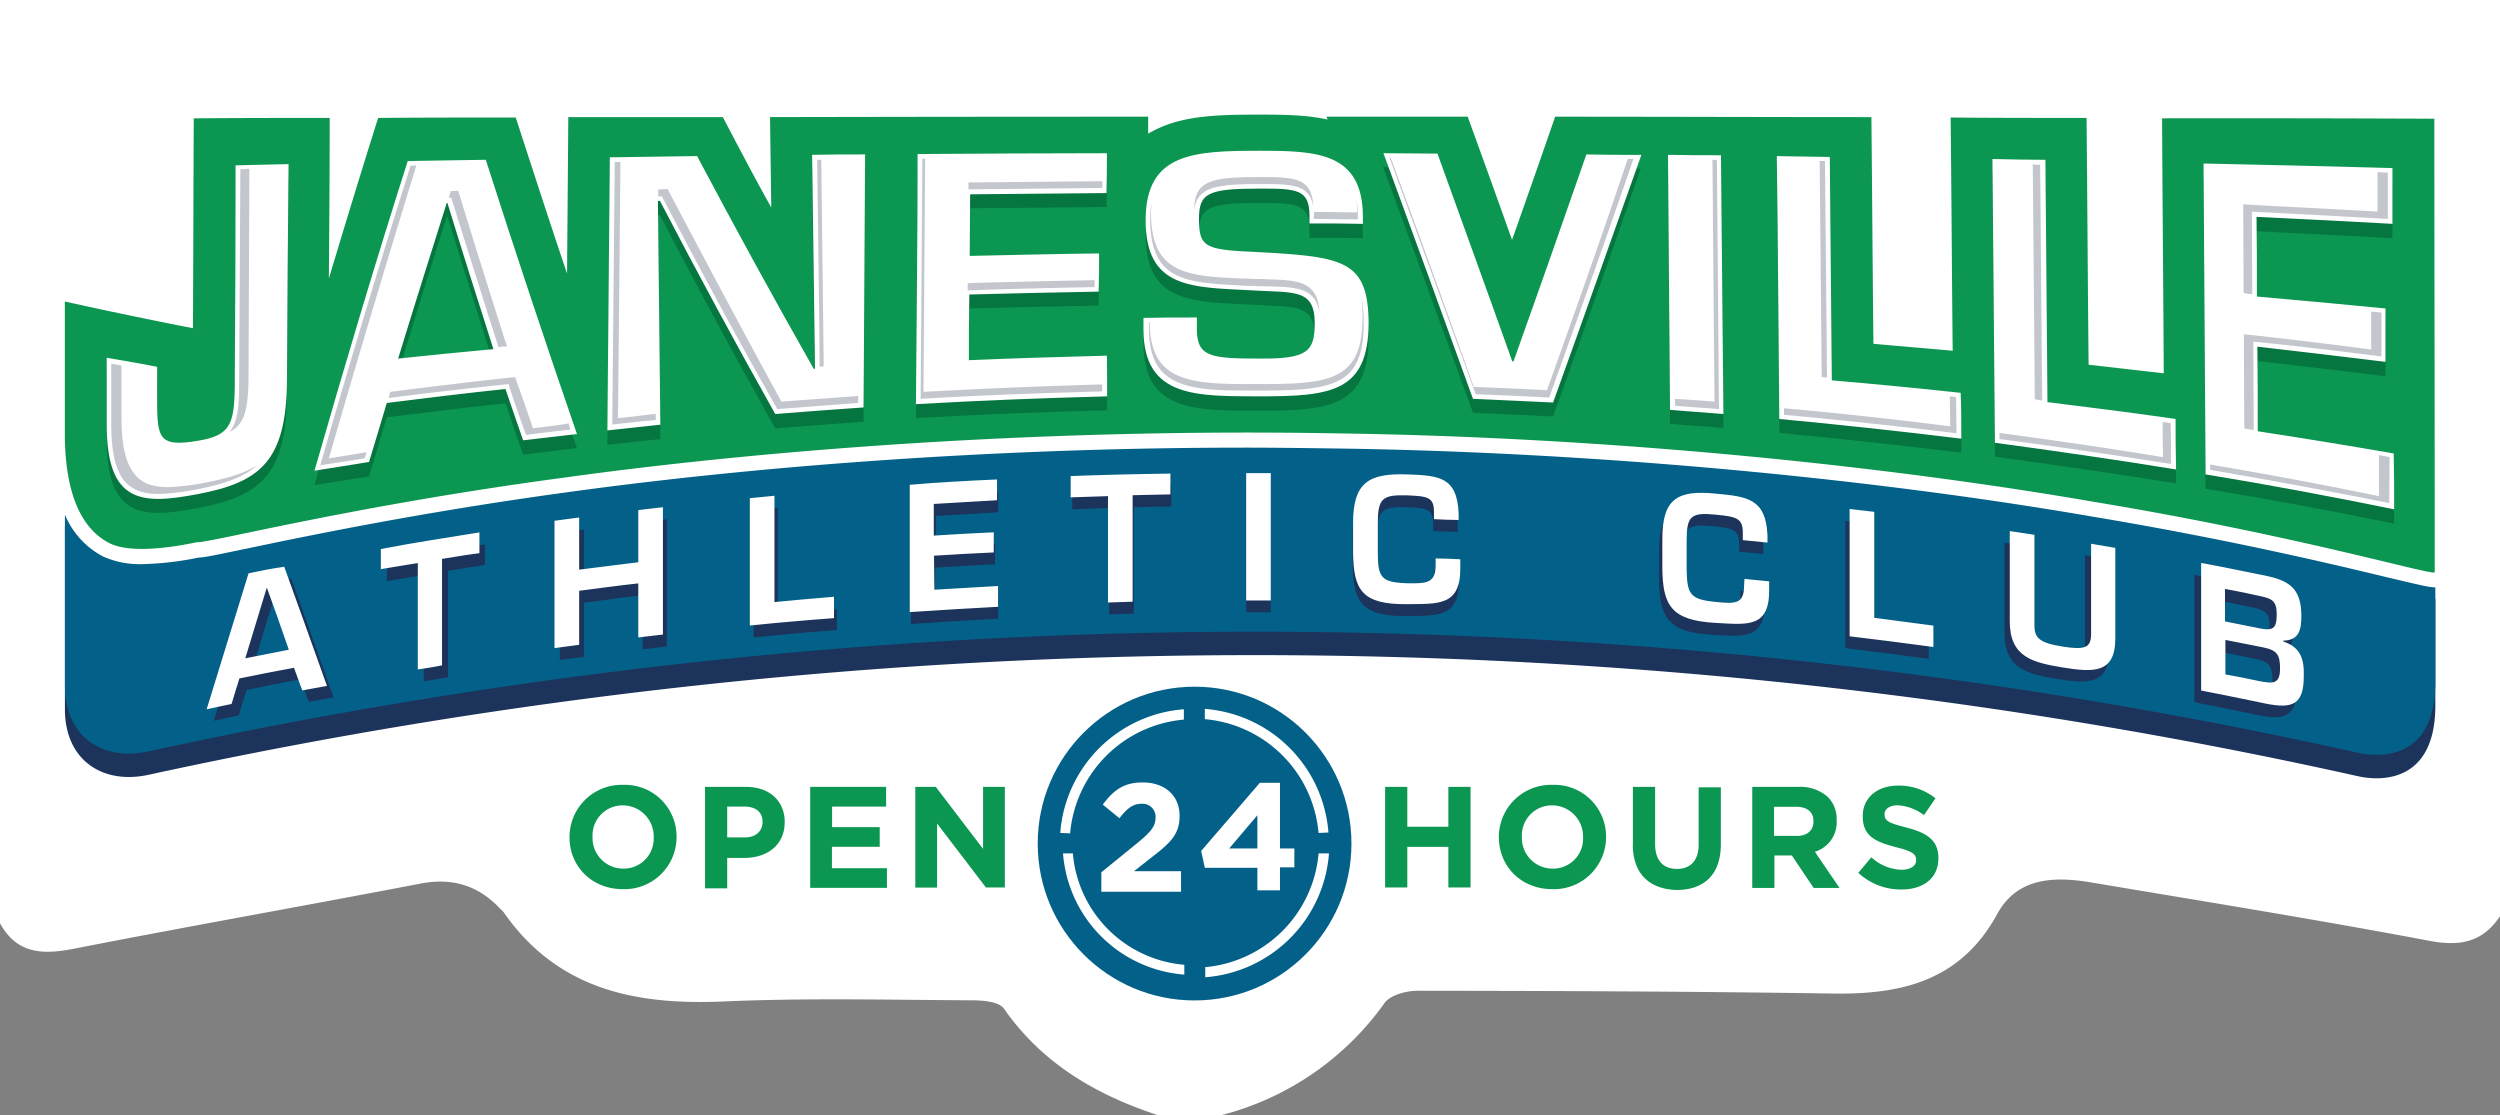 <svg id="Layer_1" data-name="Layer 1" xmlns="http://www.w3.org/2000/svg" viewBox="0 0 601.61 268.33"><rect x="0" y="0" width="601.61" height="268.33" fill="#808080" stroke="none"/><defs><style>.cls-1{fill:#fff;}.cls-2{fill:#0b9751;}.cls-3{fill:#036189;}.cls-4{fill:#1c345c;}.cls-5{fill:#05763f;}.cls-6{fill:#c3c7cd;}</style></defs><title>JACLogoRIGHTONE</title><path class="cls-1" d="M294.16,269.17H278.78c-14.85-4.89-27.78-12.41-37-25.62-1.17-1.67-5-2-7.63-2-19.91-.1-39.84-0.6-59.71.27-21.32.94-40.14-2.82-53.16-21.62a6.22,6.22,0,0,0-.62-0.58c-5.27-5.67-11.52-7.65-19.27-6.16-27.87,5.35-55.83,10.27-83.68,15.73C10.29,230.6,4.21,230.33.19,223V0.83H601.81q0,110.24,0,220.48c-4.16,6.19-9.49,7.34-16.9,5.94-27.07-5.11-54.28-9.49-81.45-14.06-8.84-1.49-17.81-1.28-22.64,7.57-8.8,16.12-23,19.42-39.59,19.16-33.28-.51-66.57-0.63-99.86-0.67-2.73,0-6.6,1-8,2.95A69.31,69.31,0,0,1,294.16,269.17Z" transform="translate(-0.19 -0.83)"/><path id="Hours" class="cls-2" d="M333.51,190.19h5.34v9.59h9.88v-9.59h5.34v24.21h-5.34v-9.78h-9.88v9.78h-5.34V190.19Zm27.37,12.16h0a12.56,12.56,0,0,1,12.95-12.65,12.43,12.43,0,0,1,12.85,12.45v0.1a12.54,12.54,0,0,1-12.95,12.55C366.23,214.8,360.89,209.27,360.89,202.35Zm20.26,0h0a7.47,7.47,0,0,0-7.41-7.71,7.22,7.22,0,0,0-7.31,7.51v0.1a7.38,7.38,0,0,0,7.41,7.61A7.22,7.22,0,0,0,381.15,202.35Zm12,1.68V190.19h5.34v13.74c0,4,2,6,5.24,6s5.24-2,5.24-5.83V190.29h5.34V204c0,7.41-4.15,11-10.67,11C397.16,214.8,393.11,211.15,393.11,204Zm28.76-13.84h11.07a9.85,9.85,0,0,1,7.12,2.47,7.53,7.53,0,0,1,2.08,5.53v0.1a7.39,7.39,0,0,1-5.24,7.51l5.93,8.7h-6.23l-5.24-7.81H427.2v7.81h-5.34V190.19h0ZM432.54,202c2.57,0,4.05-1.38,4.05-3.46v-0.1c0-2.27-1.58-3.46-4.15-3.46H427.1v7h5.44Zm14.82,8.89,3.16-3.76a11.19,11.19,0,0,0,7.21,3c2.17,0,3.56-.89,3.56-2.27v-0.1c0-1.38-.89-2.08-4.84-3.06-4.84-1.28-8-2.57-8-7.41v-0.1c0-4.45,3.56-7.31,8.5-7.31a14,14,0,0,1,9,3.06l-2.77,4.05a11.44,11.44,0,0,0-6.32-2.37c-2.08,0-3.16,1-3.16,2.08v0.1c0,1.58,1,2.08,5.24,3.16,4.94,1.28,7.71,3.06,7.71,7.31v0.1c0,4.84-3.66,7.51-8.89,7.51A15,15,0,0,1,447.36,210.85Z" transform="translate(-0.19 -0.83)"/><circle class="cls-3" cx="287.47" cy="203" r="37.75"/><path id="_24" data-name="24" class="cls-1" d="M265.22,210.75l8.6-7c3.26-2.67,4.45-4.05,4.45-6.13a3.14,3.14,0,0,0-3.46-3.36c-2,0-3.36,1.09-5.24,3.46l-4-3.26c2.57-3.46,5-5.34,9.59-5.34,5.34,0,8.89,3.16,8.89,8v0.1c0,4.35-2.17,6.42-6.82,10l-4.15,3.26H284.4v4.94H265.22v-4.64h0Zm37.55-1.09H290.13l-0.89-4.05,14.13-16.41h4.84V205h3.46v4.55h-3.46v5.53h-5.44v-5.44h0Zm0-4.64v-8L296,205h6.82Zm-17.59,30.34A31.68,31.68,0,0,1,256,206.2h2.37A29.38,29.38,0,0,0,285.19,233v2.37Zm4.94-1.78A30.1,30.1,0,0,0,317.5,206.2H320A32.31,32.31,0,0,1,290.23,236v-2.37h-0.1Zm27.37-32.32a30.1,30.1,0,0,0-27.37-27.37v-2.47a32.31,32.31,0,0,1,29.75,29.75l-2.37.1h0Zm-62.16,0a32.31,32.31,0,0,1,29.75-29.75V174a30.1,30.1,0,0,0-27.37,27.37l-2.37-.1h0Z" transform="translate(-0.19 -0.83)"/><path id="Open" class="cls-2" d="M137.24,202.35h0a12.56,12.56,0,0,1,12.95-12.65A12.43,12.43,0,0,1,163,202.15v0.1a12.54,12.54,0,0,1-12.95,12.55C142.58,214.8,137.24,209.27,137.24,202.35Zm20.26,0h0a7.47,7.47,0,0,0-7.41-7.71,7.22,7.22,0,0,0-7.31,7.51v0.1a7.38,7.38,0,0,0,7.41,7.61A7.22,7.22,0,0,0,157.5,202.35Zm12.35-12.16h9.88c5.73,0,9.29,3.46,9.29,8.4v0.1c0,5.63-4.35,8.6-9.78,8.6h-4.05v7.31h-5.34V190.19Zm9.59,12.16c2.67,0,4.25-1.58,4.25-3.66v-0.1c0-2.37-1.68-3.66-4.35-3.66h-4.15v7.41h4.25Zm15.71-12.16h18.28v4.74h-13v4.94h11.46v4.74H200.39v5.14h13.24v4.74H195.16V190.19h0Zm25.3,0h4.94l11.37,14.92V190.19H242v24.21h-4.55L225.69,199v15.42h-5.24V190.19h0Z" transform="translate(-0.19 -0.83)"/><path id="Bevel" class="cls-4" d="M586,144.93h0c-1.28,0-3.66-.59-11.66-2.47-13.44-3.26-38.54-9.19-70.56-14.53-55.54-9.59-122.15-15.61-182.53-16.41-7.12-.1-14.43-0.2-21.64-0.2-55.15,0-113.16,3.85-163.16,10.77-34.69,4.74-61.87,10.38-76.49,13.44-7.71,1.58-10.57,2.17-12,2.17a73.83,73.83,0,0,1-13.44,1.58A21.54,21.54,0,0,1,25,137.52a20,20,0,0,1-9.19-10.08v44.08c0,12.16,9,18.28,20.36,15.71,175.22-38.15,356.47-38.64,531.49.4,6.23,1.38,18.58,1,18.58-17V144.93H586Z" transform="translate(-0.19 -0.83)"/><path id="Blue_Frame" data-name="Blue Frame" class="cls-3" d="M586,142.16h0c-1.28,0-3.66-.59-11.66-2.47-13.44-3.26-38.54-9.19-70.56-14.53-55.54-9.59-122.15-15.61-182.53-16.41-7.12-.1-14.43-0.2-21.64-0.2-55.15,0-113.16,3.85-163.16,10.77-34.69,4.74-61.87,10.38-76.49,13.44C52.25,134.36,49.39,135,48,135a73.83,73.83,0,0,1-13.44,1.58A21.54,21.54,0,0,1,25,134.75a20,20,0,0,1-9.19-10.08v41.21c0,12.16,9,18.28,20.36,15.71,175.22-38.15,356.47-38.64,531.49.4,6.23,1.38,18.58,1,18.58-17V142.16H586Z" transform="translate(-0.19 -0.83)"/><path id="Bottom_Shadow" data-name="Bottom Shadow" class="cls-4" d="M225.4,137.42c4.74-.3,9.49-0.59,14.23-0.79v-4.84c-4.74.2-9.49,0.49-14.23,0.79V125l15-.89v-5c-7,.3-14,0.69-21,1.28V151c7-.49,14-0.89,21-1.28v-5l-15.22.89,0.1-8.1h0Zm74.71,10.77H306V117.56h-5.93v30.64h0ZM187.35,123l-5.83.59v30.64c6.72-.69,13.34-1.28,20.06-1.78v-5c-4.74.4-9.49,0.79-14.23,1.28V123h0ZM61.64,141.57c-3.36,10.87-6.72,21.74-10,32.71,2-.4,4-0.89,6-1.28,0.59-2.08,1.28-4.15,1.88-6.13,4.35-.89,8.7-1.78,13-2.57,0.69,1.78,1.28,3.66,2,5.44,2-.4,4-0.69,5.93-1.09-3.36-9.59-6.82-19.17-10.18-28.66C67.37,140.48,64.51,141.08,61.64,141.57Zm-0.79,20.56c1.68-5.63,3.46-11.27,5.14-16.9h0.1c1.78,4.94,3.46,9.88,5.24,14.82Zm94-23.13-14.13,1.78V128.23c-1.88.3-4,.49-5.83,0.79v30.64c1.88-.3,4-0.49,5.83-0.79v-13c4.74-.59,9.39-1.28,14.13-1.78v13c1.88-.2,4-0.49,5.83-0.69V125.76c-1.88.2-4,.49-5.83,0.69V139h0Zm-61.57,1.68,8.89-1.48v25.6c1.88-.3,3.85-0.59,5.83-1v-25.6c3-.49,5.93-1,8.89-1.38v-5c-7.91,1.28-15.71,2.47-23.52,4l-0.1,4.94h0Zm164.84-17.29,9-.3v25.6c2-.1,4-0.1,5.93-0.2v-25.6c3-.1,6-0.1,9-0.2v-5c-7.91.1-15.81,0.3-23.82,0.59v5.14h-0.1Zm243.8,32.81c0,3.26-1.48,3.85-6.82,3-5.63-.89-6.72-2.08-6.72-5.14V132.28c-1.88-.3-4-0.59-5.83-0.89v21.74c0,8.6,5.44,9.88,12.55,11.07,7.41,1.19,12.65,1.58,12.65-7V135.44c-1.88-.3-3.85-0.69-5.83-1V156.2h0Zm45.86,1.88v-0.2c3.66-.1,4.35-2.37,4.35-5.93,0-6.72-3-8.6-8.89-9.78-4.94-1-10-2.08-15-3v30.64c5.14,1,10.38,2.08,15.52,3.16,6.32,1.28,9.09.2,9.09-6.62C552.81,162.42,552,159.36,547.77,158.08ZM534,145.33c2.77,0.49,5.44,1.09,8.2,1.68s4.15,1.09,4.15,4.35-0.69,4.15-4,3.46c-2.77-.59-5.53-1.09-8.3-1.68v-7.81H534Zm7.91,22.14c-2.67-.59-5.24-1.09-7.91-1.58v-8.3l8.89,1.78c3.36,0.69,4.15,1.78,4.15,5.14C547.08,168.35,545.4,168.26,541.94,167.46Zm-91.81-40.62c-1.88-.2-4-0.49-5.83-0.69v30.64c6.72,0.79,13.34,1.68,20.06,2.57v-5c-4.74-.59-9.49-1.28-14.13-1.88l-0.1-25.6h0ZM345.37,139.69c0,4.35-2.08,4.45-6.82,4.35-6.13-.2-6.92-1.38-6.92-7.51v-6.82c0-6,1-7,6.92-6.82,5.14,0.2,6.52.49,6.52,4.05v1.68c2,0.1,4,.2,5.93.2v-1.68c-0.4-8.8-4.74-9-12.45-9.29-9-.3-12.85,1.88-12.85,11.66v7.12c0.1,9,2.08,12.55,12.85,12.45,7.61-.1,12.85.49,12.75-8.8v-2c-2-.1-4-0.2-5.93-0.2v1.58ZM419,144.64c0,4.35-2.08,4.35-6.82,3.85-6.13-.59-6.82-1.78-6.92-7.91v-6.82c0-6,1-6.92,6.92-6.32,5.14,0.49,6.52.89,6.52,4.45v1.68l5.83,0.59v-1.68c-0.4-8.8-4.74-9.29-12.35-10-9-.89-12.75,1.09-12.75,10.87v7c0.1,9,2.08,12.65,12.75,13.24,7.61,0.4,12.85,1.28,12.65-8v-2l-5.83-.59v1.58h0Z" transform="translate(-0.19 -0.83)"/><path id="Athletic_Club" data-name="Athletic Club" class="cls-1" d="M224.9,134.56c4.84-.3,9.59-0.59,14.43-0.79v-4.84c-4.84.2-9.59,0.49-14.43,0.79V122.1l15.22-.89v-5c-7,.3-14,0.69-21,1.28v30.64c7.12-.49,14.13-0.89,21.25-1.28v-5l-15.32.89-0.1-8.1h0Zm75.21,10.77H306V114.69h-5.93v30.64h0Zm-113.55-25.2-5.93.59v30.64c6.72-.69,13.44-1.28,20.26-1.78v-5.14c-4.74.4-9.59,0.79-14.33,1.28v-25.6h0ZM60,138.8c-3.36,10.87-6.72,21.74-10.08,32.71,2-.4,4.05-0.89,6-1.28,0.59-2.08,1.28-4.15,1.88-6.13,4.35-.89,8.7-1.78,13.14-2.57,0.69,1.78,1.28,3.66,2,5.44,2-.4,4-0.69,5.93-1.09-3.46-9.59-6.82-19.17-10.28-28.66C65.69,137.62,62.73,138.21,60,138.8Zm-0.79,20.46c1.68-5.63,3.46-11.27,5.14-16.9h0.1c1.78,4.94,3.56,9.88,5.24,14.82C66.09,157.88,62.63,158.57,59.17,159.26Zm94.58-23.13-14.23,1.78V125.36c-2,.3-4,0.49-5.93.79v30.64c2-.3,4-0.49,5.93-0.79V143c4.74-.59,9.49-1.28,14.23-1.78v13c2-.2,4-0.49,5.93-0.69V122.89c-2,.2-4,0.49-5.93.69v12.55h0Zm-62.06,1.68c3-.49,5.93-1,9-1.48v25.6c1.88-.3,4-0.59,5.83-1v-25.6c3-.49,5.93-1,9-1.38v-5c-7.91,1.28-15.81,2.47-23.72,4v4.94h-0.1Zm166-17.29,9.09-.3v25.6c2-.1,4-0.1,5.93-0.2V120c3-.1,6-0.1,9.09-0.2v-5q-12,.15-24,0.59v5.14h-0.1ZM503.4,153.43c0,3.26-1.48,3.85-6.82,3-5.63-.89-6.82-2.08-6.82-5.14V129.52l-5.93-.89v21.74c0,8.6,5.53,9.88,12.65,11.07,7.41,1.19,12.75,1.58,12.75-7V132.68c-1.88-.3-4-0.69-5.83-1v21.74h0Zm46.25,1.78V155c3.66-.1,4.35-2.37,4.35-5.93,0-6.72-3-8.6-9-9.78-5-1-10.08-2.08-15.12-3V167c5.24,1,10.38,2.08,15.61,3.16,6.42,1.28,9.09.2,9.09-6.62C554.69,159.56,553.9,156.59,549.65,155.21Zm-13.93-12.65c2.77,0.49,5.53,1.09,8.2,1.68,2.87,0.59,4.15,1.09,4.15,4.35s-0.69,4.15-4.05,3.46c-2.77-.59-5.63-1.09-8.4-1.68v-7.81h0.1Zm8,22.14c-2.67-.59-5.34-1.09-8-1.58v-8.3c3,0.59,5.93,1.19,9,1.78,3.46,0.69,4.15,1.78,4.15,5.14C548.86,165.49,547.18,165.39,543.72,164.7ZM451.22,124c-2-.2-4-0.49-5.93-0.69v30.64c6.72,0.79,13.44,1.68,20.16,2.57v-5.14c-4.74-.59-9.49-1.28-14.23-1.88V124h0ZM345.67,136.83c0,4.35-2.17,4.45-6.92,4.35-6.23-.2-7-1.38-7-7.51v-6.82c0-6,1-7,7-6.82,5.14,0.2,6.52.49,6.52,4.05v1.68c2,0.1,4,.2,5.93.2v-1.68c-0.4-8.8-4.84-9-12.45-9.29-9.09-.3-12.95,1.88-12.95,11.66v7.12c0.1,9,2.08,12.55,12.95,12.45,7.61-.1,12.95.49,12.85-8.8v-2c-2-.1-4-0.2-5.93-0.2v1.58h0Zm74.22,5c0,4.35-2.17,4.35-6.82,3.85-6.13-.59-6.92-1.78-7-7.91V131c0-6,1-6.92,7-6.32,5.14,0.49,6.52.89,6.52,4.45v1.68l5.93,0.59v-1.78c-0.4-8.8-4.84-9.29-12.45-10-9.09-.89-12.85,1.09-12.85,10.87v7c0.1,9,2.08,12.65,12.85,13.24,7.61,0.4,12.95,1.28,12.85-8v-2l-5.93-.59-0.1,1.68h0Z" transform="translate(-0.19 -0.83)"/><path id="Green_Outline" data-name="Green Outline" class="cls-2" d="M586,29.4q-32.76-.15-65.52-0.1c0.1,20.46.3,40.91,0.4,61.37L502.8,88.6c-0.2-19.77-.3-39.63-0.49-59.39-11,0-21.84,0-32.71-.1,0.2,18.68.3,37.46,0.49,56.13-6.32-.59-12.65-1.09-19.07-1.68-0.2-18.18-.3-36.37-0.49-54.55-25.4,0-50.8-.1-76.1-0.1q-5.19,15-10.38,29.65-5.34-15-10.67-29.65h-34c0.1,0.2.2,0.49,0.3,0.69-4.84-1.09-10.18-1.19-16.31-1.19-9.59,0-17.49.2-24.11,3.16A24.08,24.08,0,0,0,276.49,33V28.91q-45.51,0-91,.1c0.1,7.21.2,14.53,0.3,21.74-4-7.12-7.81-14.43-11.66-21.74H136.95c-0.1,12.55-.2,25-0.3,37.65-4.15-12.25-8.2-24.81-12.35-37.55-11.07,0-22.14,0-33.11.1-4,12.65-7.91,25.5-11.86,38.64,0.1-12.95.2-25.79,0.2-38.64-11,0-21.84,0-32.71.1-0.1,16.8-.1,33.6-0.2,50.5-10.28-2-20.56-4.15-30.83-6.42v31.72c0,13.64,3.56,22.73,10.67,26.39,4.74,2.47,14.23,1.28,21.15-.2,2.17,0.4,37.16-8.7,88.25-15.52,51.19-7.12,118.49-11.86,185.3-10.67,66.91,0.89,133.42,7.91,183,16.5,49.61,8.2,82.32,18.09,81.93,16.9C586.11,102.24,586,65.77,586,29.4Z" transform="translate(-0.19 -0.83)"/><path id="Bottom_Shadow-2" data-name="Bottom Shadow" class="cls-5" d="M107.7,53C103.84,65.28,99.89,77.73,96,90.48c7.61-.79,15.22-1.58,22.93-2.27C115.31,76.74,111.55,65,107.89,53h-0.2ZM69.25,95.52c-0.1,19.67-6.42,24.71-21.45,27.57-13.44,2.57-21.94,2.37-21.94-16.7V90.28C29.92,91,34,91.66,38,92.46V99c0,10.48-.1,12.95,9.88,11.27,7.51-1.28,8.7-3.66,8.8-13,0.1-17.79.2-35.58,0.2-53.27l12.75-.3C69.45,60.93,69.35,78.22,69.25,95.52Zm56.83,14.73c-1.38-4.05-2.87-8.2-4.25-12.35-9.59,1-19.07,2.17-28.56,3.36C91.88,106,90.4,110.74,89,115.48l-13.14,2.08c7.41-25.89,14.82-50.7,22.43-74.61l18.78-.3c7.31,22.83,14.63,44.77,21.94,66C134.68,109.16,130.33,109.75,126.08,110.24ZM208,102.34c-7.12.49-14.13,1-21.25,1.58Q172.82,79.16,159,52.63h-0.49c0.2,18,.4,36,0.59,53.86-4.25.49-8.5,0.89-12.75,1.38,0.2-21.94.4-43.78,0.59-65.72l21-.3c9.29,17.59,18.58,34.59,28,51.19h0.3c-0.2-17.2-.49-34.29-0.69-51.49,4.25-.1,8.5-0.1,12.75-0.1C208.3,61.72,208.1,82,208,102.34Zm58.6-2.77c-15.32.4-30.73,1-46,1.88,0.1-20.06.3-40.12,0.4-60.19,15.22-.1,30.34-0.2,45.56-0.2,0,3.16,0,6.42-.1,9.59l-32.81.3c0,4.94-.1,9.88-0.1,14.82,10.38-.2,20.75-0.49,31.13-0.59,0,3.06,0,6.13-.1,9.19-10.38.2-20.75,0.4-31.13,0.69-0.1,5.24-.1,10.57-0.1,15.81,11.07-.49,22.14-0.79,33.21-1.09C266.61,93.15,266.61,96.31,266.61,99.57Zm36.76,0.1c-14.82-.1-28,0.59-28-16.11V80.79c4.25-.1,8.6-0.1,12.85-0.1v2.77c0,6.72,3.26,7.12,15.12,7.12,11.66,0.1,13.24-1.78,13.24-8.6,0-8.3-5.14-7.21-15-7.81-14.43-.79-25.79-0.2-25.69-17.1,0.1-16,11.56-16.5,27.57-16.5,13.54,0,24.61.4,24.71,15.71v1.88c-4.25-.1-8.5-0.1-12.85-0.1V56.19c0-6.32-3-6.52-11.86-6.52-12.65,0-14.73,1.09-14.73,7.31,0,7.12,1.68,7.41,14.63,8,20.46,1.09,26.09,2.17,26.19,17.1C329.46,98.48,320.57,99.67,303.37,99.67Zm70.56,1.38-19.27-.89C347.35,80.2,340.23,60.53,333,41c4.35,0,8.7.1,13,.1,5.93,16.5,12,33.11,18,50h0.3q8.75-24.61,17.49-49.81c4.45,0.1,8.8.1,13.24,0.1C388,61.72,381,81.49,373.93,101.05Zm41,2.77c-4.25-.3-8.6-0.69-12.85-1-0.2-20.46-.3-40.91-0.49-61.37,4.25,0.1,8.5.1,12.75,0.1Zm57.22,5.93C457.64,108,443,106.39,428.39,105c-0.2-21-.3-42.1-0.59-63.25,4.25,0.1,8.5.1,12.75,0.2,0.2,17.89.3,35.87,0.49,53.76,10.38,0.89,20.65,1.88,31,3C472.17,102.44,472.17,106.09,472.17,109.75Zm51.69,7.41c-14.53-2.37-29.05-4.45-43.58-6.42q-0.3-34.1-.59-68.29c4.25,0.1,8.5.2,12.75,0.2,0.2,19.47.3,38.84,0.49,58.31,10.28,1.28,20.65,2.57,30.83,4.05C523.75,109.06,523.75,113.21,523.85,117.16Zm52.48,9.68c-15-3.06-30.24-5.93-45.36-8.4-0.2-24.9-.3-49.91-0.49-74.81,15.22,0.3,30.34.69,45.46,1.09V58.16c-10.87-.59-21.74-1.19-32.71-1.68,0.1,6.42.1,12.75,0.1,19.17,10.28,0.89,20.65,1.88,30.93,2.87V91.37C564,90.08,553.7,88.9,543.42,87.71c0.1,6.82.1,13.64,0.1,20.36,11,1.68,21.84,3.46,32.71,5.34C576.33,117.85,576.33,122.3,576.33,126.85Z" transform="translate(-0.19 -0.83)"/><path id="Janesville" class="cls-1" d="M107.7,49.66C103.84,61.92,99.89,74.37,96,87.12c7.61-.79,15.22-1.58,22.93-2.27-3.66-11.46-7.41-23.22-11.07-35.18h-0.2ZM69.25,92.16c-0.1,19.67-6.42,24.71-21.45,27.57C34.37,122.3,25.87,122.1,25.87,103V86.92C29.92,87.61,34,88.3,38,89.1v6.52c0,10.48-.1,12.95,9.88,11.27,7.51-1.28,8.7-3.66,8.8-13,0.1-17.79.2-35.58,0.2-53.27l12.75-.3C69.45,57.47,69.35,74.86,69.25,92.16Zm56.83,14.63c-1.38-4.05-2.87-8.2-4.25-12.35-9.59,1-19.07,2.17-28.56,3.36C91.88,102.54,90.4,107.28,89,112L75.87,114.1C83.29,88.21,90.7,63.4,98.31,39.58l18.78-.3c7.31,22.83,14.63,44.77,21.94,66ZM208,98.88c-7.12.49-14.13,1-21.25,1.58Q172.82,75.7,159,49.17h-0.49c0.2,18,.4,36,0.59,53.86-4.25.49-8.5,0.89-12.75,1.38,0.2-21.94.4-43.78,0.59-65.72l21-.3c9.39,17.69,18.68,34.69,28.07,51.19h0.3c-0.2-17.2-.49-34.29-0.69-51.49,4.25-.1,8.5-0.1,12.75-0.1C208.3,58.26,208.1,78.52,208,98.88Zm58.6-2.67c-15.32.4-30.73,1-46,1.88C220.75,78,221,58,221,37.9c15.22-.1,30.34-0.2,45.56-0.2,0,3.16,0,6.42-.1,9.59l-32.81.3c0,4.94-.1,9.88-0.1,14.82,10.38-.2,20.75-0.49,31.13-0.59,0,3.06,0,6.13-.1,9.19-10.38.2-20.75,0.4-31.13,0.69-0.1,5.24-.1,10.57-0.1,15.81,11.07-.49,22.14-0.79,33.21-1.09C266.61,89.79,266.61,92.95,266.61,96.21Zm36.76,0c-14.82-.1-28,0.59-28-16.11V77.33c4.25-.1,8.6-0.1,12.85-0.1V80c0,6.72,3.26,7.12,15.12,7.12,11.66,0.1,13.24-1.78,13.24-8.6,0-8.3-5.14-7.21-15-7.81-14.43-.79-25.79-0.2-25.69-17.1,0.1-16,11.56-16.5,27.57-16.5,13.54,0,24.61.4,24.71,15.71V54.7c-4.25-.1-8.5-0.1-12.85-0.1V52.73c0-6.32-3-6.52-11.86-6.52-12.65,0-14.73,1.09-14.73,7.31,0,7.12,1.68,7.41,14.63,8,20.46,1.09,26.09,2.17,26.19,17.1C329.46,95.12,320.57,96.21,303.37,96.21Zm70.56,1.48-19.27-.89q-10.82-29.94-21.54-59.1c4.35,0,8.7.1,13,.1,5.93,16.5,12,33.11,18,50h0.3Q373.19,63.2,381.94,38c4.45,0.1,8.8.1,13.24,0.1C388,58.26,381,78.13,373.93,97.69Zm41,2.77c-4.25-.3-8.6-0.69-12.85-1-0.2-20.46-.3-40.91-0.49-61.37,4.25,0.1,8.5.1,12.75,0.1Zm57.22,5.93c-14.53-1.78-29.15-3.36-43.78-4.74-0.2-21-.3-42.1-0.59-63.25,4.25,0.1,8.5.1,12.75,0.2,0.2,17.89.3,35.87,0.49,53.76,10.38,0.89,20.65,1.88,31,3C472.17,99,472.17,102.73,472.17,106.39Zm51.69,7.41c-14.53-2.37-29.05-4.45-43.58-6.42q-0.3-34.1-.59-68.29c4.25,0.1,8.5.2,12.75,0.2,0.2,19.47.3,38.84,0.49,58.31,10.28,1.28,20.65,2.57,30.83,4.05C523.75,105.7,523.75,109.75,523.85,113.8Zm52.48,9.59c-15-3.06-30.24-5.93-45.36-8.4-0.2-24.9-.3-49.91-0.49-74.81,15.22,0.3,30.34.69,45.46,1.09V54.7c-10.87-.59-21.74-1.19-32.71-1.68,0.1,6.42.1,12.75,0.1,19.17,10.28,0.89,20.65,1.88,30.93,2.87V87.91c-10.28-1.28-20.56-2.47-30.83-3.66,0.1,6.82.1,13.64,0.1,20.36,11,1.68,21.84,3.46,32.71,5.34C576.33,114.39,576.33,118.94,576.33,123.39Z" transform="translate(-0.19 -0.83)"/><path id="Inner_Shadow" data-name="Inner Shadow" class="cls-6" d="M60,92.06l0.2-50.6c-0.69,0-1.48.1-2.17,0.1l-0.3,52.18c0,5.53-.49,8.89-2.37,11.07C59.17,102.93,59.86,99.27,60,92.06Zm205.46-46V44.43l-31.13.3h-1.09V46.4h0.49ZM109.08,49.37c3.66,11.76,7.41,23.52,11.07,35,0.2,0,.49-0.1.69-0.1l1.38-.1-0.49-1.38c-3.66-11.56-7.41-23.42-11-35.18l-0.3-.89-1.78.1-0.2.69-0.3.89h0.59ZM298.92,69.53a25,25,0,0,0,2.77.1c1.28,0.1,2.37.1,3.56,0.1,6.82,0.2,11.56.3,12.45,6.42-0.3-7.71-5.14-7.91-12.55-8.1-1.09-.1-2.17-0.1-3.46-0.1a25,25,0,0,0-2.77-.1c-13-.59-21.74-1.09-21.74-15.81,0-.89.1-1.68,0.1-2.37a26,26,0,0,0-.3,4.05C277,68.44,285.68,68.84,298.92,69.53ZM541,71.5a4.81,4.81,0,0,0,1.19.1l-0.1-19.86,1.19,0.1c10.38,0.49,21,1.09,31.53,1.68V42.35c-0.89,0-1.68-.1-2.47-0.1v9.49c-10.38-.59-20.85-1.09-31.23-1.68L540,50l0.1,21.35ZM198.42,89s-0.4-32.41-.59-49.71h-1c0.2,14.63.59,42.79,0.59,49.81Zm374.85-2.37V76.05a22.59,22.59,0,0,0-2.47-.2v9.09Q556.12,83,541.44,81.39l-1.28-.1,0.1,22.63,1,0.2c0.4,0.1.89,0.1,1.28,0.2l-0.1-21.25,1.28,0.1C553.4,84.15,563.38,85.34,573.27,86.62ZM490.94,97.1a1.68,1.68,0,0,0,.69.1l-0.49-56.73a11.35,11.35,0,0,1-1.78-.1l0.49,56.53Zm-51.29-5.44h0.2l-0.49-52.08h-1.28l0.49,52ZM303.37,45.12c7.51,0,12.06,0,12.85,5.53-0.2-7.21-4.74-7.21-12.95-7.21-12.06,0-15.61,1-15.71,7.91C288.35,46,292.3,45.12,303.37,45.12Zm13,7.71v0.69c3.56,0,7,.1,10.57.1V52.92a27.34,27.34,0,0,0-.3-4.15,19.06,19.06,0,0,1,.1,2.47v0.69c-3.46,0-6.82-.1-10.28-0.1A3,3,0,0,0,316.42,52.83Zm-52.77,17.1V68.24c-9.78.2-19.67,0.4-29.45,0.69l-1.09.1v1.68h0.49C243.48,70.32,253.66,70.12,263.64,69.92ZM412.28,39.29l0.49,58.21c-3.16-.3-6.32-0.49-9.49-0.69v1.68c3.56,0.3,7,.49,10.57.79l-0.49-59.89A4.43,4.43,0,0,0,412.28,39.29ZM40.69,118.05c-4,0-6.52-1-8.2-3.26-2.08-2.57-3.06-7-3.06-13.44V88.8c-0.89-.2-1.68-0.3-2.47-0.49V103c0,6.42,1,10.87,3.06,13.44,1.78,2.17,4.35,3.26,8.3,3.26a56.93,56.93,0,0,0,9.19-1.09c6.42-1.28,11.17-2.77,14.53-5.83-3.16,2-7.12,3.16-12.25,4.15A55.73,55.73,0,0,1,40.69,118.05ZM328.08,76.94c0,5.93-1.09,9.78-3.56,12.16-3.56,3.56-9.78,4.15-20.26,4.15h-2.57c-8.8,0-17.2,0-21.45-4.35-2.27-2.37-3.36-5.73-3.36-10.57h-0.2V79.9c0,4.84,1.09,8.3,3.36,10.57,4.35,4.35,12.75,4.35,21.64,4.35h2.67c10.57,0,16.9-.69,20.46-4.15,2.47-2.47,3.56-6.32,3.56-12.16a33.27,33.27,0,0,0-.49-5.93C328,74.07,328.08,75.36,328.08,76.94ZM469.4,96.21l0.1,7.21c-13.24-1.68-26.68-3.16-40-4.35v1.58c13.84,1.28,27.77,2.77,41.51,4.45l-0.1-8.7A7.63,7.63,0,0,0,469.4,96.21Zm105.84,14.63c-0.89-.2-1.68-0.3-2.57-0.49v9.88c-13.44-2.77-27.08-5.34-40.62-7.61v1.28c14.33,2.47,28.86,5.14,43.09,8Zm-54.65-8.4,0.1,8.4c-13-2.17-26.19-4.05-39.33-5.83v1.48c13.74,1.78,27.67,3.85,41.31,6l-0.1-9.78A6.37,6.37,0,0,0,520.59,102.44ZM372.45,94.73c-5.83-.3-11.76-0.59-17.59-0.79-7-19.67-13.93-38.74-20-55.15h-0.3c6.13,16.8,13.34,36.57,20.75,56.92,5.93,0.2,11.86.49,17.69,0.79,7.12-19.86,13.84-38.64,20.26-57.42h-1.38C385.79,57.27,379.37,75.46,372.45,94.73Zm-244,9.19c-1.28-3.76-2.57-7.61-4-11.46l-0.3-.89-0.89.1c-9.49,1-19,2.17-28.36,3.36l-0.79.1-0.2.69a3.06,3.06,0,0,0-.2.79c9.19-1.19,18.68-2.27,28-3.26l0.89-.1,0.2,0.79c1.28,3.85,2.57,7.71,4,11.46,3.56-.49,7.12-0.89,10.67-1.28-0.2-.49-0.3-1-0.49-1.48C134.08,103.23,131.22,103.52,128.45,103.92ZM100.38,40.67H99C91.49,64.39,84.18,88.6,77.26,112.81c3.56-.59,7.12-1.09,10.67-1.68,0.2-.49.3-1,0.49-1.48-3,.49-6,1-9.09,1.48C86.15,87.51,93.27,63.8,100.38,40.67ZM222.83,39h-0.69l-0.4,57.81c14.53-.89,29.25-1.38,43.68-1.78V93.34c-14.23.4-28.76,1-43,1.78Zm-73.92,62.46,0.59-61.67h-1.38L147.52,103c3.56-.4,7-0.79,10.48-1.09v-1.48C154.93,100.76,151.87,101.15,148.91,101.45ZM161.16,46.9l-0.3-.59-2.27.1v1.68h0.89l0.3,0.59c8.8,16.8,17.69,33.4,27.47,50.6l19.47-1.48V96.11c-6.13.49-12.35,0.89-18.48,1.38C178.85,80.3,170,63.7,161.16,46.9Z" transform="translate(-0.19 -0.83)"/></svg>